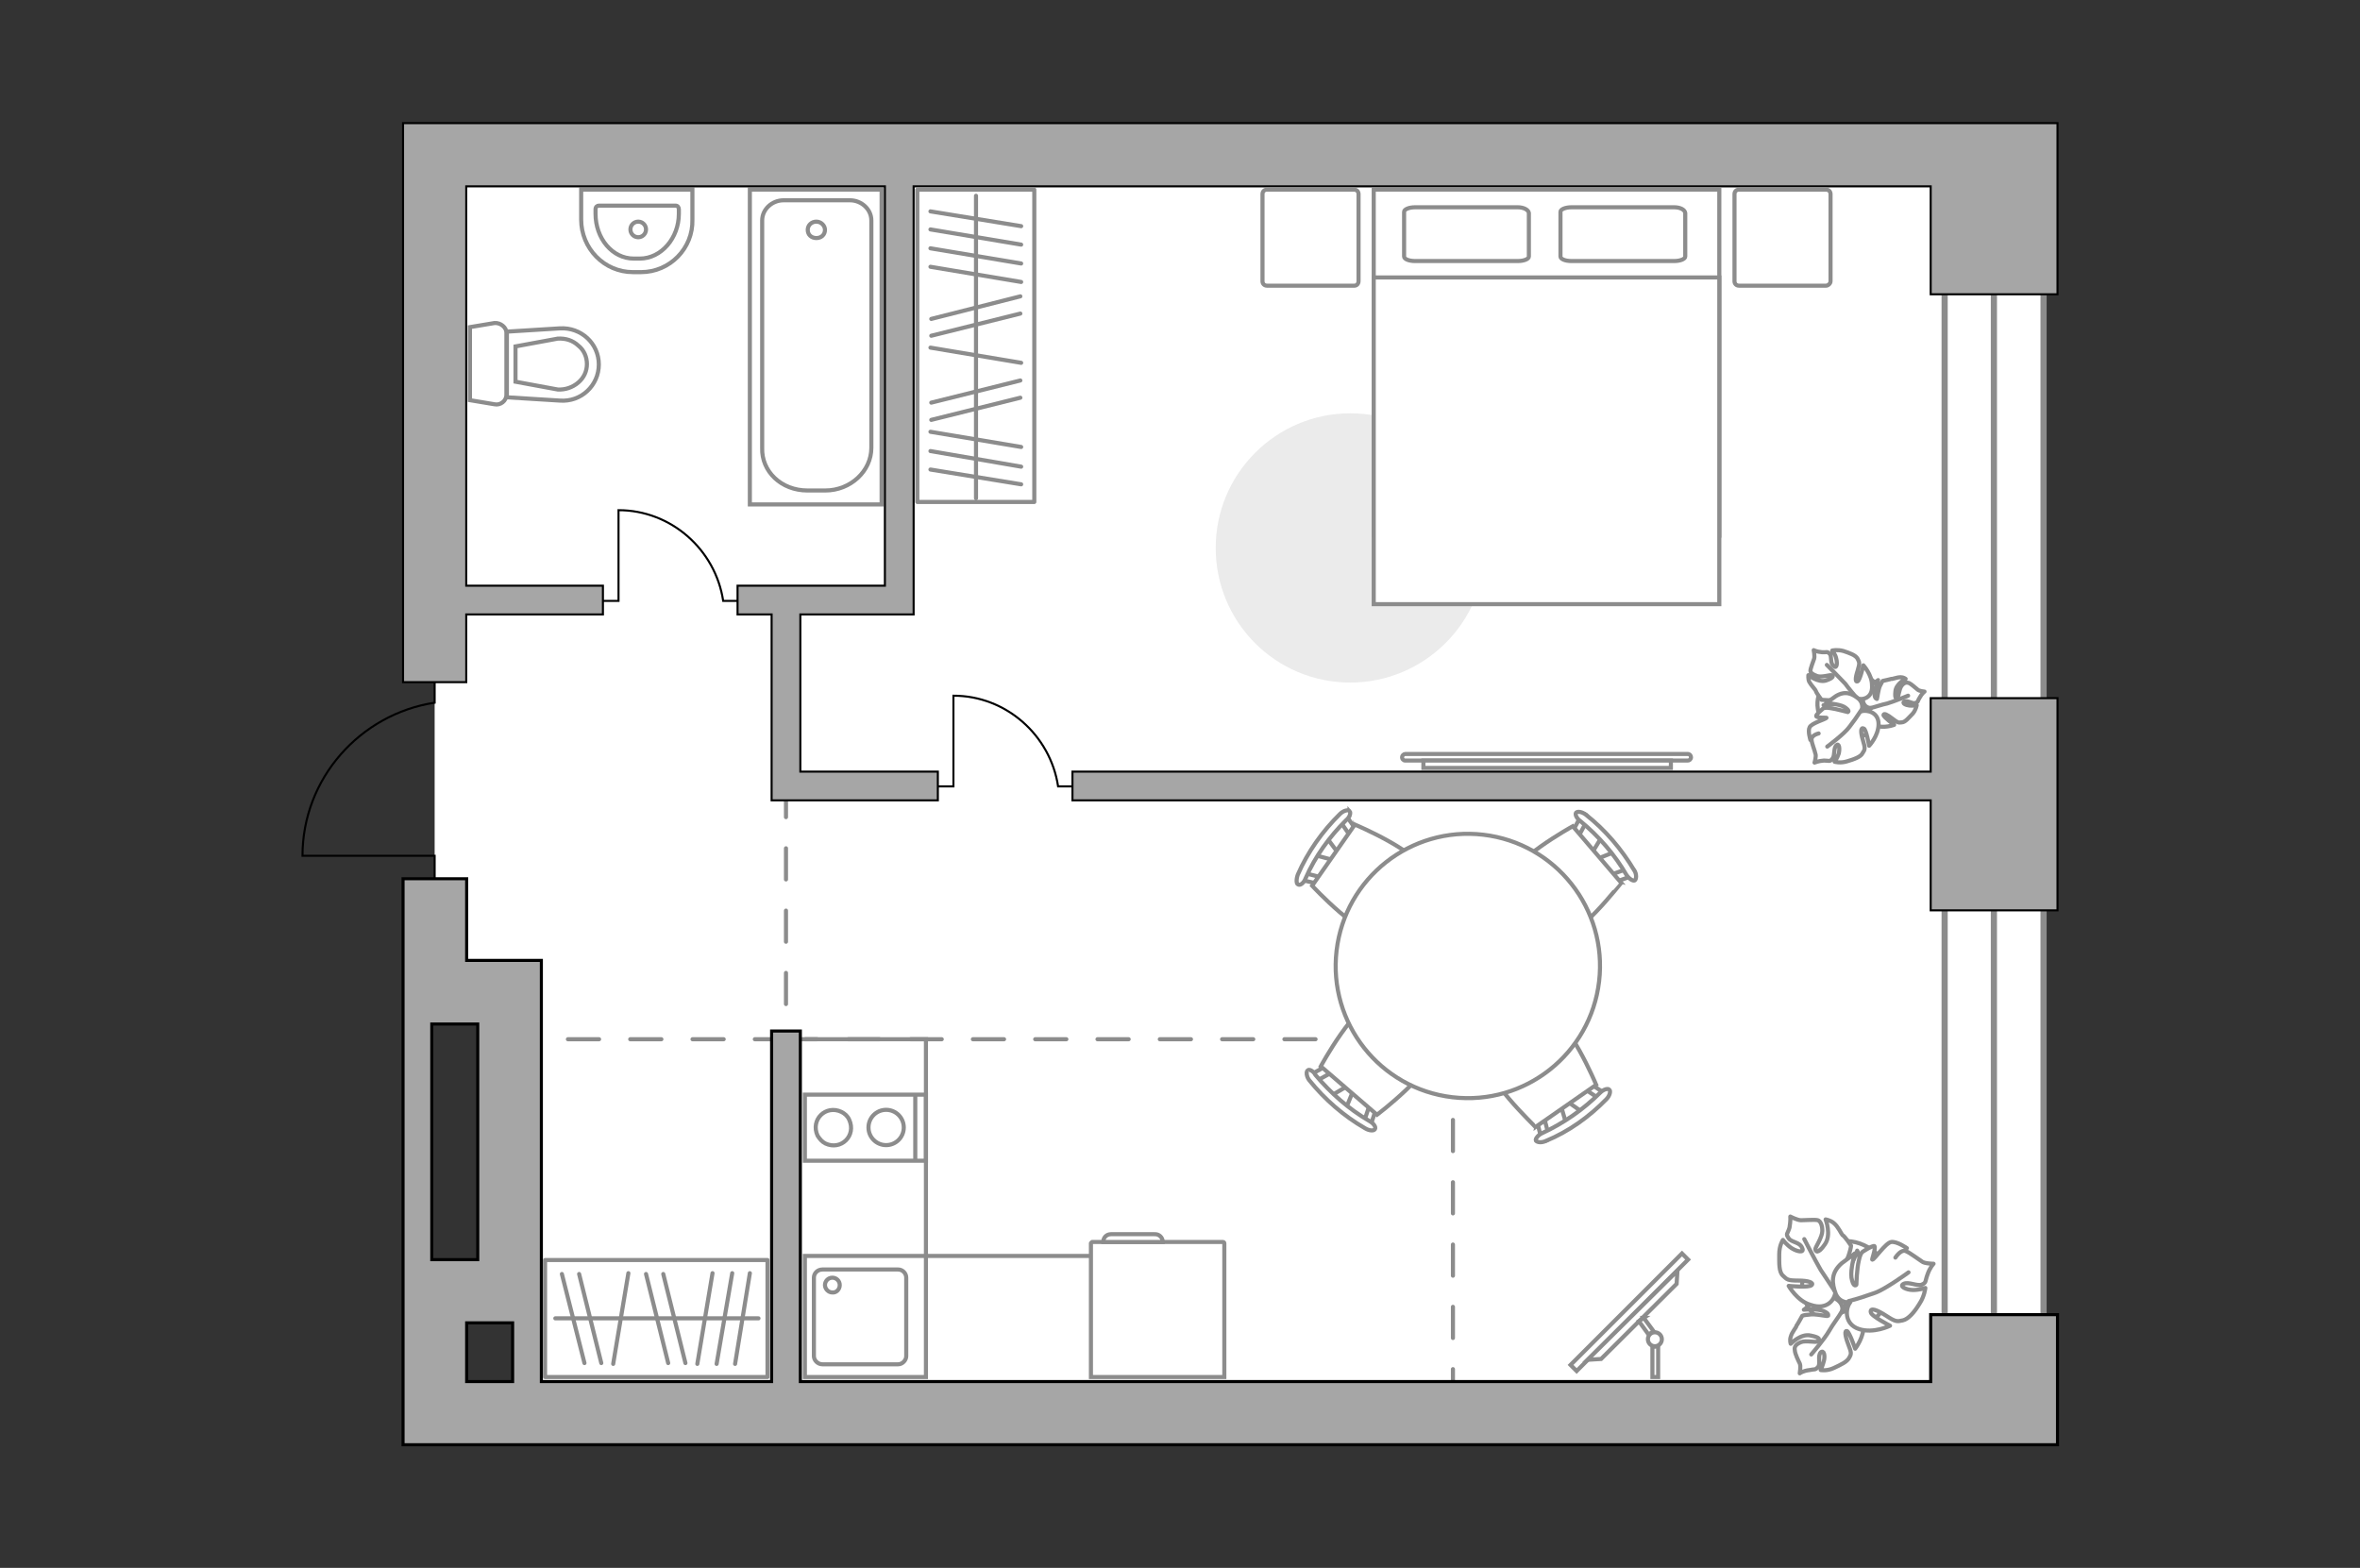 <?xml version="1.0" encoding="UTF-8"?>
<svg id="_Слой_1" data-name="Слой_1" xmlns="http://www.w3.org/2000/svg" version="1.1" viewBox="0 0 575 382">
  <rect x="0" y="0" width="575" height="382" fill="#333333" stroke="none"/>
  <!-- Generator: Adobe Illustrator 29.5.0, SVG Export Plug-In . SVG Version: 2.1.0 Build 137)  -->
  <defs>
    <style>
      .st0, .st1, .st2, .st3, .st4, .st5, .st6 {
        stroke-miterlimit: 10;
      }

      .st0, .st1, .st7, .st8, .st6 {
        fill: none;
      }

      .st0, .st2 {
        stroke-width: .5px;
      }

      .st0, .st2, .st5 {
        stroke: #000;
      }

      .st1, .st9, .st3, .st4, .st7, .st10, .st8, .st11, .st6 {
        stroke: #8c8c8c;
      }

      .st9 {
        stroke-miterlimit: 10;
        stroke-width: 1px;
      }

      .st9, .st12, .st3, .st4, .st10, .st11 {
        fill: #fff;
      }

      .st2, .st5 {
        fill: #a6a6a6;
      }

      .st3, .st7, .st10, .st8, .st6 {
        stroke-linecap: round;
      }

      .st3, .st6 {
        stroke-width: 1.5px;
      }

      .st7 {
        stroke-dasharray: 7.59;
      }

      .st7, .st10, .st8 {
        stroke-linejoin: round;
      }

      .st13 {
        fill: #ebebeb;
      }

      .st5 {
        stroke-width: .75px;
      }

      .st11 {
        stroke-miterlimit: 10;
        stroke-width: 1px;
      }
    </style>
  </defs>
  <g id="bg">
    <polygon class="st12" points="128.4 241.7 128.4 344.3 485.9 344.3 485.9 37.7 105.9 37.7 105.9 241.7 128.4 241.7"/>
  </g>
  <g id="windows">
    <rect class="st3" x="473.8" y="37.7" width="24.1" height="306.6"/>
    <line class="st6" x1="485.8" y1="37.7" x2="485.8" y2="344.3"/>
  </g>
  <g id="plan">
    <g>
      <line class="st7" x1="191.5" y1="253.2" x2="127.1" y2="253.2"/>
      <line class="st7" x1="191.5" y1="191.5" x2="191.5" y2="253.2"/>
      <polyline class="st7" points="191.5 253.2 354 253.2 354 344.3"/>
      <g>
        <rect class="st1" x="196.1" y="266.7" width="29.5" height="16.1"/>
        <line class="st1" x1="223" y1="266.7" x2="223" y2="282.9"/>
        <circle class="st1" cx="215.9" cy="274.7" r="4.3"/>
        <path class="st1" d="M201.1,278.6c3.8,1.8,7.6-1.9,5.8-5.8-.4-.9-1.1-1.5-1.9-1.9-3.8-1.8-7.6,1.9-5.8,5.8.5.8,1.1,1.5,1.9,1.9Z"/>
      </g>
      <g>
        <rect class="st1" x="196.1" y="306" width="29.5" height="29.5"/>
        <path class="st1" d="M200.4,332.4h18.4c1.1,0,2-1,2-2v-19.1c0-1.1-.9-2-2-2h-18.4c-1.2,0-2.1.9-2.1,2v19.1c0,1,.9,2,2.1,2Z"/>
        <path class="st1" d="M202.8,314.9c-1,0-1.8-.9-1.8-1.8,0-1,.8-1.8,1.8-1.8s1.8.8,1.8,1.8c0,1.1-.9,1.9-1.8,1.8Z"/>
      </g>
      <g>
        <rect class="st1" x="182.7" y="46.2" width="32.1" height="76.7"/>
        <path class="st1" d="M196.7,119.5h4.4c6.1,0,11.2-4.7,11.2-10.4v-55.4c0-2.7-2.4-4.9-5.2-4.9h-16.2c-2.8,0-5.2,2.2-5.2,4.9v55.4c-.2,5.8,4.7,10.4,11,10.4Z"/>
        <path class="st1" d="M196.8,56c0,1.2.9,2,2.1,2s2.1-.8,2.1-2c0-1-.9-2-2.1-2s-2.1.9-2.1,2Z"/>
      </g>
      <g>
        <path id="Vector_134" class="st4" d="M156.2,66.3h-2c-7,0-12.6-5.8-12.6-12.8v-7.3h27.1v7.3c.2,7-5.5,12.8-12.5,12.8Z"/>
        <path id="Vector_133" class="st4" d="M155.9,63h-1.5c-5.2,0-9.3-4.9-9.3-10.9v-1.1c0-.6.4-.9.8-.9h18.7c.5,0,.8.4.8.9v1.1c0,5.9-4.3,10.9-9.5,10.9Z"/>
        <circle class="st4" cx="155.5" cy="55.9" r="1.9"/>
      </g>
      <g>
        <path id="wc" class="st4" d="M135.9,82.6"/>
        <g id="Group_26">
          <path id="Vector_130" class="st4" d="M123.4,81.1v15c0,1.6-1.5,2.7-2.9,2.4l-6-1v-17.8l6-1c1.5-.1,2.9,1.1,2.9,2.4Z"/>
          <path id="Vector_131" class="st4" d="M145.9,88.8c0,5.1-4.3,9.2-9.5,8.8l-12.9-.8v-16l12.9-.8c5.2-.3,9.5,3.7,9.5,8.8Z"/>
          <path id="Vector_132" class="st4" d="M125.6,93l10.3,1.9c1.8.1,3.6-.5,5-1.7s2.1-2.8,2.1-4.5-.7-3.4-2.1-4.5c-1.4-1.3-3.1-1.8-5-1.7l-10.3,1.9s0,8.6,0,8.6Z"/>
        </g>
      </g>
      <g>
        <polygon class="st2" points="470.4 221.8 501.3 221.8 501.3 170.1 470.4 170.1 470.4 188 261.3 188 261.3 195 470.4 195 470.4 221.8"/>
        <polygon class="st2" points="195 188 195 149.7 222.6 149.7 222.6 45.4 470.4 45.4 470.4 71.7 501.3 71.7 501.3 30 98.2 30 98.2 166.2 113.6 166.2 113.6 149.7 146.9 149.7 146.9 142.7 113.6 142.7 113.6 45.4 215.6 45.4 215.6 142.7 179.7 142.7 179.7 149.7 188 149.7 188 195 228.5 195 228.5 188 195 188"/>
        <path class="st0" d="M105.9,166.2v5c-18.2,2.8-32.2,18.5-32.2,37.3h32.2v5.6"/>
        <path class="st5" d="M470.4,320.3v16.3H195v-85.4h-7v85.4h-56.1v-102.6h-18.2v-19.9h-15.5v137.9h403.1v-31.7h-30.9ZM105.2,249.5h11.2v57.4h-11.2v-57.4ZM124.9,336.6h-11.2v-14.3h11.2v14.3Z"/>
      </g>
    </g>
  </g>
  <g id="furniture">
    <g>
      <path id="Vector_8" class="st4" d="M266.1,302.6h31.9c.1,0,.3.1.3.3v32.6h-32.5v-32.6c.1-.2.3-.3.3-.3Z"/>
      <path id="Vector_9" class="st4" d="M283.3,302.6h-14.5c0-1.1.8-1.9,1.9-1.9h10.5c1.2-.1,2.1.8,2.1,1.9Z"/>
    </g>
    <path id="Vector" class="st13" d="M329,166.3c-18.2,0-32.8-14.7-32.8-32.8s14.7-32.8,32.8-32.8,32.8,14.7,32.8,32.8c.1,18-14.7,32.8-32.8,32.8Z"/>
    <g>
      <rect class="st10" x="132.8" y="307" width="54.2" height="28.5"/>
      <line class="st8" x1="153.1" y1="310.2" x2="149.4" y2="332.3"/>
      <line class="st8" x1="173.6" y1="310.2" x2="169.9" y2="332.3"/>
      <line class="st8" x1="178.4" y1="310.2" x2="174.6" y2="332.3"/>
      <line class="st8" x1="182.7" y1="310.2" x2="179.1" y2="332.3"/>
      <line class="st8" x1="157.4" y1="310.4" x2="162.8" y2="332.1"/>
      <line class="st8" x1="161.6" y1="310.4" x2="167" y2="332.1"/>
      <line class="st8" x1="136.9" y1="310.4" x2="142.4" y2="332.1"/>
      <line class="st8" x1="141.1" y1="310.4" x2="146.5" y2="332.1"/>
      <line class="st8" x1="184.8" y1="321.2" x2="135.3" y2="321.2"/>
    </g>
    <g>
      <rect class="st10" x="223.5" y="46.2" width="28.5" height="76.1"/>
      <line class="st8" x1="248.8" y1="59.6" x2="226.7" y2="55.9"/>
      <line class="st8" x1="248.8" y1="55.1" x2="226.7" y2="51.5"/>
      <line class="st8" x1="248.8" y1="88.4" x2="226.7" y2="84.7"/>
      <line class="st8" x1="248.8" y1="64.2" x2="226.7" y2="60.5"/>
      <line class="st8" x1="248.8" y1="68.7" x2="226.7" y2="65"/>
      <line class="st8" x1="248.8" y1="108.9" x2="226.7" y2="105.2"/>
      <line class="st8" x1="248.8" y1="113.7" x2="226.7" y2="109.9"/>
      <line class="st8" x1="248.8" y1="118" x2="226.7" y2="114.4"/>
      <line class="st8" x1="248.6" y1="92.7" x2="226.9" y2="98.1"/>
      <line class="st8" x1="248.6" y1="96.9" x2="226.9" y2="102.3"/>
      <line class="st8" x1="248.6" y1="72.2" x2="226.9" y2="77.7"/>
      <line class="st8" x1="248.6" y1="76.4" x2="226.9" y2="81.8"/>
      <line class="st8" x1="237.8" y1="121.4" x2="237.8" y2="47.7"/>
    </g>
    <g>
      <g id="Group_2">
        <g id="Group_3">
          <path id="Vector_10" class="st4" d="M328,269.9l2-4.9-1-.8-4.6,2.7,3.6,3Z"/>
        </g>
        <g id="Group_4">
          <path id="Vector_11" class="st4" d="M334.6,269.3c-.5-.3-.9-.2-1,.2l-1.4,4.2c-.1.3.1.8.6,1.1s.9.2,1-.2l1.4-4.2c.1-.2.1-.7-.3-.9,0-.2-.1-.2-.3-.2Z"/>
        </g>
        <g id="Group_5">
          <path id="Vector_12" class="st4" d="M323,259.8l-3.8,2.1c-.3.3-.4.7,0,1.1s.9.6,1.3.5l3.8-2.1c.3-.3.4-.7,0-1.1q-.1,0-.2-.1c-.4-.4-1-.5-1.1-.4Z"/>
        </g>
        <path id="Vector_13" class="st4" d="M321.8,259.8l13.7,11.8s14.2-10.7,13.8-16c-.4-4.6-9.2-12.1-13.7-11.8-5.3.3-13.8,16-13.8,16Z"/>
        <path id="Vector_14" class="st4" d="M318.6,260.8c-.4.3-.3,1.5.4,2.4,3.8,4.7,8.4,8.7,13.6,11.7,1,.6,2.1.7,2.4.2s-.3-1.4-1.4-2c-5-2.9-9.4-6.8-13.1-11.2-.5-1-1.6-1.5-1.9-1.1Z"/>
      </g>
      <g id="Group_21" data-name="Group_2">
        <g id="Group_31" data-name="Group_3">
          <path id="Vector_101" data-name="Vector_10" class="st4" d="M390.2,204l-2.8,4.6.9,1,5-2-3.1-3.6Z"/>
        </g>
        <g id="Group_41" data-name="Group_4">
          <path id="Vector_111" data-name="Vector_11" class="st4" d="M383.6,203.7c.5.3.9.3,1.1-.1l2.1-3.9c.2-.3.1-.8-.4-1.2-.5-.3-.9-.3-1.1.1l-2.1,3.9c-.1.3-.1.7.2,1,.1.1.1.2.2.2Z"/>
        </g>
        <g id="Group_51" data-name="Group_5">
          <path id="Vector_121" data-name="Vector_12" class="st4" d="M393.8,214.8l4.2-1.5c.4-.2.5-.6.2-1.1s-.8-.8-1.2-.7l-4.2,1.5c-.4.2-.5.6-.2,1.1q.1.1.2.2c.4.5.7.6,1,.5Z"/>
        </g>
        <path id="Vector_131" data-name="Vector_13" class="st4" d="M395,215.1l-11.8-13.8s-15.6,8.6-16.1,13.9c-.2,4.5,7.4,13.4,11.9,13.7,5.2.3,15.9-13.8,16-13.8Z"/>
        <path id="Vector_141" data-name="Vector_14" class="st4" d="M398.3,214.5c.4-.3.5-1.5-.1-2.4-3.1-5.2-7.1-9.9-11.8-13.6-.9-.7-2-.9-2.4-.5-.3.4.1,1.4,1.1,2.1,4.5,3.7,8.3,8.1,11.2,13.1.7,1,1.6,1.5,2,1.3Z"/>
      </g>
      <g id="Group_22" data-name="Group_2">
        <g id="Group_32" data-name="Group_3">
          <path id="Vector_102" data-name="Vector_10" class="st4" d="M320.6,208.4l5.2,1.4.8-1.2-3.2-4.3-2.8,4.1Z"/>
        </g>
        <g id="Group_42" data-name="Group_4">
          <path id="Vector_112" data-name="Vector_11" class="st4" d="M322,214.7c.3-.5.1-.9-.3-1l-4.3-1.1c-.3-.1-.7.2-1,.7s-.1.9.3,1l4.3,1c.3.1.7,0,1-.4,0,0,.1-.1,0-.2Z"/>
        </g>
        <g id="Group_52" data-name="Group_5">
          <path id="Vector_122" data-name="Vector_12" class="st4" d="M330.2,201.9l-2.5-3.6c-.2-.3-.7-.3-1,.1-.5.4-.6,1-.4,1.4l2.5,3.6c.2.3.7.3,1-.1,0-.1.1-.1.1-.2.4-.3.5-.8.3-1.2Z"/>
        </g>
        <path id="Vector_132" data-name="Vector_13" class="st4" d="M330.1,200.9l-10.4,14.9s12.1,13.1,17.4,12.2c4.4-.9,11.2-10.4,10.4-14.9-.9-5.3-17.4-12.2-17.4-12.2Z"/>
        <path id="Vector_142" data-name="Vector_14" class="st4" d="M328.8,197.6c-.3-.4-1.5-.1-2.3.7-4.3,4.2-7.9,9.3-10.3,14.8-.4,1.1-.4,2.3.1,2.4.5.3,1.4-.4,1.8-1.5,2.3-5.3,5.8-10.1,9.8-14.1,1-.8,1.3-1.9.9-2.3Z"/>
      </g>
      <g id="Group_23" data-name="Group_2">
        <g id="Group_33" data-name="Group_3">
          <path id="Vector_103" data-name="Vector_10" class="st4" d="M385.6,271l-4.4-3.1-1.1.8,1.5,5.1,4-2.8Z"/>
        </g>
        <g id="Group_43" data-name="Group_4">
          <path id="Vector_113" data-name="Vector_11" class="st4" d="M386.6,264.5c-.5.4-.5.8-.1,1.1l3.6,2.4c.2.2.8.1,1.1-.3.5-.4.5-.8.1-1.1l-3.6-2.4c-.2-.2-.7-.2-1,.1-.1,0-.1.1-.1.2Z"/>
        </g>
        <g id="Group_53" data-name="Group_5">
          <path id="Vector_123" data-name="Vector_12" class="st4" d="M374.5,273.3l1.1,4.3c.2.4.5.6,1.1.3.5-.1.8-.6.7-1l-1.1-4.3c-.2-.4-.5-.6-1.1-.3l-.2.2c-.5.2-.6.6-.5.8Z"/>
        </g>
        <path id="Vector_133" data-name="Vector_13" class="st4" d="M374.1,274.6l14.8-10.3s-6.9-16.5-12.1-17.5c-4.4-.8-14,5.9-14.8,10.3-.9,5.3,12.1,17.3,12.1,17.5Z"/>
        <path id="Vector_143" data-name="Vector_14" class="st4" d="M374.2,277.9c.3.4,1.3.6,2.4.1,5.6-2.3,10.6-5.9,14.8-10.2.8-.8,1.1-2,.7-2.3-.3-.4-1.4-.1-2.2.7-4.1,4.1-9,7.5-14.2,9.9-.9.4-1.7,1.4-1.5,1.8Z"/>
      </g>
      <circle class="st11" cx="357.63" cy="235.35" r="32.2" transform="translate(82.22 563.13) rotate(-83.31)"/>
    </g>
    <g>
      <path class="st4" d="M342.4,185.3c-.5,0-.8-.4-.8-.8s.4-.8.8-.8h68.8c.5,0,.8.4.8.8,0,.5-.4.8-.8.8h-68.8Z"/>
      <rect class="st4" x="346.8" y="185.3" width="60.3" height="1.8"/>
    </g>
    <g>
      <path id="Vector_60" class="st4" d="M459.5,317.5c2.6-5.5,0-11.7-5.3-14.1-5.5-2.6-11.6,0-14.1,5.3-2.6,5.5,0,11.6,5.3,14.1,5.6,2.4,11.9.1,14.1-5.3Z"/>
      <path class="st10" d="M454,322.7c.3,3-2,5.9-2,5.9,0,0-1.4-4.1-2-4.3s-.5,1.1.3,3.2.8,2.3.3,3.2c-.5,1.1-2.1,1.8-3.8,2.6s-3.2.5-3.2.5c0,0,.5-1.1.8-2.3s0-2.7-.8-2c-.8.9,0,2.7-.6,3.5-.8.9-.8.5-2.1.8-1.7.2-2.4.8-2.4.8,0,0,.3-1.8,0-2.4s-1.2-2.4-1.2-3.2c-.2-.9.3-1.5,1.5-2s3.7.2,4.1-.2.8-.9-1.7-1.4c-2.4-.6-4.9,2-4.9,2,0,0-.3-.8,0-1.7.3-1.2,1.4-2.3,1.4-2.7.2-.2,1.4-2.4,1.4-2.4,0,0,.2-.2,1.7-.3,1.4-.3,4.4.5,4.6.3,0-.2.3-.6-1.2-1.2s-4.7-.3-4.7-.3c0,0,.2,0,2.4-2.1,2.3-2.1,4.3-1.4,5.9-.2,1.7,1.4.9,3,.9,3,1.5-.8,4.4-.5,5.3,2.9Z"/>
      <path class="st8" d="M450.2,314.9c-.2,1.7-.6,3.5-1.5,4.7-.6,1.1-2.3,3.3-3,4.6-1.2,2.1-4.4,5.8-4.4,5.8"/>
      <path class="st10" d="M441.1,317.9c-3.2-.9-5.3-4.6-5.3-4.6,0,0,5,.5,5.6-.2.6-.6-.8-1.1-3.3-1.1-2.7,0-2.7-.3-3.7-1.2s-.9-3-.9-5.2.9-3.5.9-3.5c0,0,.9,1.2,2.1,2,1.4.9,3.2,1.2,2.6,0-.5-1.5-2.7-1.4-3.3-2.4-.8-1.2-.3-.9.2-2.6.3-1.7.2-2.7.2-2.7,0,0,1.7.9,2.6.9s3.5-.2,4.1,0,1.1,1.1,1.1,2.6-1.7,4-1.7,4.4c0,.6.6,1.4,2.3-1.1,1.7-2.3.2-6.1.2-6.1,0,0,1.2.2,2,.9,1.1.9,1.8,2.6,2.1,2.9.6.3,2.1,2.6,2.1,2.6,0,0,0,.5-.5,2.1-.5,1.8-2.6,4.7-2.6,4.9,0,0,.8.6,2-.8,1.5-1.5,2.6-5,2.6-5,0,0,.2.2,1.1,3.5s-.6,5.2-2.7,6.4c-2.3,1.2-3.7-.3-3.7-.3.1,2.1-1.9,5.1-6.1,3.6Z"/>
      <path class="st8" d="M451.4,318.5c-1.7-.8-3.2-2.3-4.3-3.8-.8-1.2-2.6-4-3.5-5.3-1.4-2.4-4-7.5-4-7.5"/>
      <g>
        <path class="st10" d="M464.6,304.1s-2.4-1.7-3.8-1.5-4.1,4.3-4.6,4.3c-.3.2.9-2.7.5-3.3-.5-.2-2.9,1.4-2.9,1.4,0,0-.5.2-.9,2.1-.5,2-.6,5.8-.6,5.9-.2.3-.8.5-1.2-1.7-.3-2,.8-5.9.8-5.9,0,0-.2.2-3.2,2.4-2.7,2.4-2.4,4.9-1.4,7.5,1.1,2.4,3.5,2,3.5,2-1.2,1.5-1.5,5.3,2.1,6.5s7.6-.8,7.6-.8c0,0-4.7-2.4-4.7-3.3-.2-1.2,1.5-.6,3.8.9s2.6,1.4,4,1.1,2.9-2.1,4.1-4.1c1.2-1.8,1.4-3.8,1.4-3.8,0,0-1.4.5-3,.5s-3.5-.9-2.3-1.5,3.2.6,4.4.2c1.2-.5.8-.8,1.4-2.4.6-1.8,1.5-2.7,1.5-2.7,0,0-2.3,0-2.9-.6-.8-.5-2.9-2.1-3.7-2.4-.8-.5-1.8.2-2.7,1.5"/>
        <path class="st8" d="M450.4,317c2.1-.5,4.7-1.4,6.4-2,2.6-.9,8.2-5,8.2-5"/>
      </g>
    </g>
    <g>
      <path id="Vector_601" data-name="Vector_60" class="st4" d="M458.8,170.8c-.6-4.4-4.5-7.7-8.9-7-4.4.6-7.7,4.5-7,8.9.5,4.4,4.5,7.7,8.9,7,4.4-.2,7.5-4.3,7-8.9Z"/>
      <path class="st10" d="M455.9,172.5s-1.4.1-1.9-1.3c-.4-1.5-.6-3.1,1.5-4.2,2.1-1.2,2.1-1.3,2.1-1.3,0,0-.9,2.2-.9,3.4.1,1.2.5,1.1.6,1.2.1-.1.3-2.4.8-3.3.5-1,.6-1.1.6-1.1,0,0,1.9-.4,2.1-.5.3.1,1.3-.4,2.3-.4.7,0,1.2.4,1.2.4,0,0-2.4,1.2-2.5,3.1-.2,1.8.3,1.8.5,1.5.3-.3.4-2.1,1-2.9s1.2-.9,1.8-.7c.5.2,1.6,1.2,2.1,1.6.4.4,1.7.5,1.7.5,0,0-.6.4-1.2,1.5-.6.9-.2,1-1.1,1.3-.7.2-1.8-.7-2.6-.4-.7.4.3.9,1.2,1s1.8-.1,1.8-.1c0,0-.2,1.2-1,2.1-1,1-1.8,2.1-2.7,2.1-.8.1-.9.1-2.2-.9s-2.1-1.4-2.2-.9c0,.5,2.6,2.4,2.6,2.4,0,0-2.6,1-4.7.1-2.3-1.2-1.9-3.3-.9-4.2Z"/>
      <path class="st8" d="M464.9,169.5s-3.4,1.4-5.1,1.9c-1.1.2-3.1.9-4,1.1-1.1.3-2.5.3-3.7,0"/>
      <path class="st10" d="M452.4,170.1s.7,1.4-.6,2.7c-1.4,1.2-3,1.9-5.2.5s-2.3-1.5-2.3-1.5c0,0,2.7,0,4.2-.7,1.3-.5,1-1.2,1-1.2-.1,0-2.7.8-4.1.7-1.3-.1-1.6-.1-1.6-.1,0,0-1.3-1.7-1.4-2.2-.1-.3-1.1-1.3-1.6-2.2-.3-.7-.2-1.6-.2-1.6,0,0,2.4,1.9,4.3,1.3,2.1-.7,1.8-1.3,1.3-1.3-.3-.1-2.5.6-3.5.2-1.1-.4-1.6-.8-1.6-1.3s.7-2.3.9-2.9c.2-.6-.1-2.1-.1-2.1,0,0,.7.4,2,.5s1.2-.3,1.9.4c.6.7,0,2.3,1,3,.7.7.9-.6.6-1.8-.2-1.1-1-2-1-2,0,0,1.2-.3,2.7.1,1.5.5,3,1,3.5,1.9.4.9.6.9,0,2.9-.6,1.8-.6,2.9,0,2.6.6-.3,1.4-3.9,1.4-3.9,0,0,2.1,2.3,2.1,4.8.3,3.2-2.4,3.8-3.7,3.2Z"/>
      <path class="st8" d="M445.1,162s3,3,4.5,4.6c.7,1,2.3,2.9,3,3.7.8,1.1,1.6,2.5,1.7,3.9"/>
      <g>
        <path class="st10" d="M443.1,178.7c-1.2.3-1.9,1-1.7,1.7,0,.6.8,2.6.9,3.2.3.6-.2,2.2-.2,2.2,0,0,.9-.4,2.3-.5,1.3,0,1.4.4,2.1-.5.6-.8.2-2.5.9-3.2.7-.7.9.8.6,2-.4,1.2-1,2-1,2,0,0,1.4.4,3-.1,1.7-.5,3.4-1.1,3.8-2,.6-.9.7-1.1.1-3.1s-.6-3.3.2-2.9c.6.2,1.3,4.2,1.3,4.2,0,0,2.3-2.4,2.3-5.3s-2.8-3.5-4.2-3.1c0,0,.8-1.6-.6-3-1.6-1.3-3.3-2.1-5.6-.7-2.3,1.7-2.4,1.7-2.4,1.7,0,0,3.1.2,4.4.9,1.4.9,1.1,1.2.9,1.3-.1,0-2.8-.8-4.4-1-1.5-.2-1.7.2-1.7.2,0,0-1.7,1.4-1.6,1.8.3.5,2.7.3,2.5.4-.1.3-3.7,1.3-4.1,2.3-.5.9.2,3.1.2,3.1"/>
        <path class="st8" d="M445.2,181.9s4.2-3.1,5.4-4.8c.8-1,2-2.7,2.9-4.1"/>
      </g>
    </g>
    <line class="st1" x1="225.6" y1="306" x2="265.8" y2="306"/>
    <g>
      <g>
        <path id="Vector_98" class="st4" d="M334.7,130.5V46.2h84.2v84.3h-84.2Z"/>
        <path id="Vector_99" class="st4" d="M418.9,147.2v-79.6h-84.2v79.6h84.2Z"/>
        <path id="Vector_100" class="st8" d="M372.5,51.9v10.6c0,.6-1.2,1.1-2.7,1.1h-25c-1.6,0-2.7-.5-2.7-1.1v-10.9c0-.6,1.2-1.1,2.7-1.1h25c1.4,0,2.6.6,2.7,1.4Z"/>
        <path id="Vector_101" class="st8" d="M410.6,51.9v10.6c0,.6-1.2,1.1-2.7,1.1h-25c-1.6,0-2.7-.5-2.7-1.1v-10.9c0-.6,1.2-1.1,2.7-1.1h25c1.5,0,2.6.6,2.7,1.4Z"/>
      </g>
      <g>
        <path id="Vector_5" class="st10" d="M444.9,69.6h-21.2c-.7,0-1.1-.5-1.1-1.1v-21.2c0-.7.5-1.1,1.1-1.1h21.2c.7,0,1.1.5,1.1,1.1v21.2c0,.6-.6,1.1-1.1,1.1Z"/>
        <path id="Vector_51" data-name="Vector_5" class="st10" d="M330,69.6h-21.3c-.7,0-1.1-.5-1.1-1.1v-21.2c0-.7.5-1.1,1.1-1.1h21.2c.7,0,1.1.5,1.1,1.1v21.2c0,.6-.4,1.1-1,1.1Z"/>
      </g>
    </g>
    <polyline class="st1" points="196.1 253.2 225.6 253.2 225.6 306"/>
    <g>
      <rect class="st9" x="377.78" y="318.67" width="38.4" height="2.1" transform="translate(-109.81 374.35) rotate(-45)"/>
      <polygon class="st4" points="408.7 309.6 386.8 331.3 390.1 331.1 408.5 312.8 408.7 309.6"/>
      <g>
        <path class="st4" d="M402.6,328.1v7.4h1.4v-7.6c-.2.1-.6.2-.8.2h-.6Z"/>
        <path class="st4" d="M400.5,321.1l-1.2.8,2.4,3.3c.2-.3.8-.6,1.3-.7l-2.5-3.4Z"/>
      </g>
      <circle class="st4" cx="403.2" cy="326.3" r="1.7"/>
    </g>
    <path class="st0" d="M179.7,146.4h-3.5c-1.9-12.5-12.7-22.1-25.5-22.1v22.1h-3.8"/>
    <path class="st0" d="M261.3,191.6h-3.5c-1.9-12.5-12.7-22.1-25.5-22.1v22.1h-3.8"/>
  </g>
  <g id="points">
    <path id="g1" class="st8" d="M159.3,279"/>
    <path id="h1" class="st8" d="M153.1,195"/>
    <path id="s1" class="st8" d="M161,103.6"/>
    <path id="k1" class="st8" d="M416.41,253.2"/>
    <path id="r1" class="st8" d="M265.8,147.2"/>
  </g>
</svg>